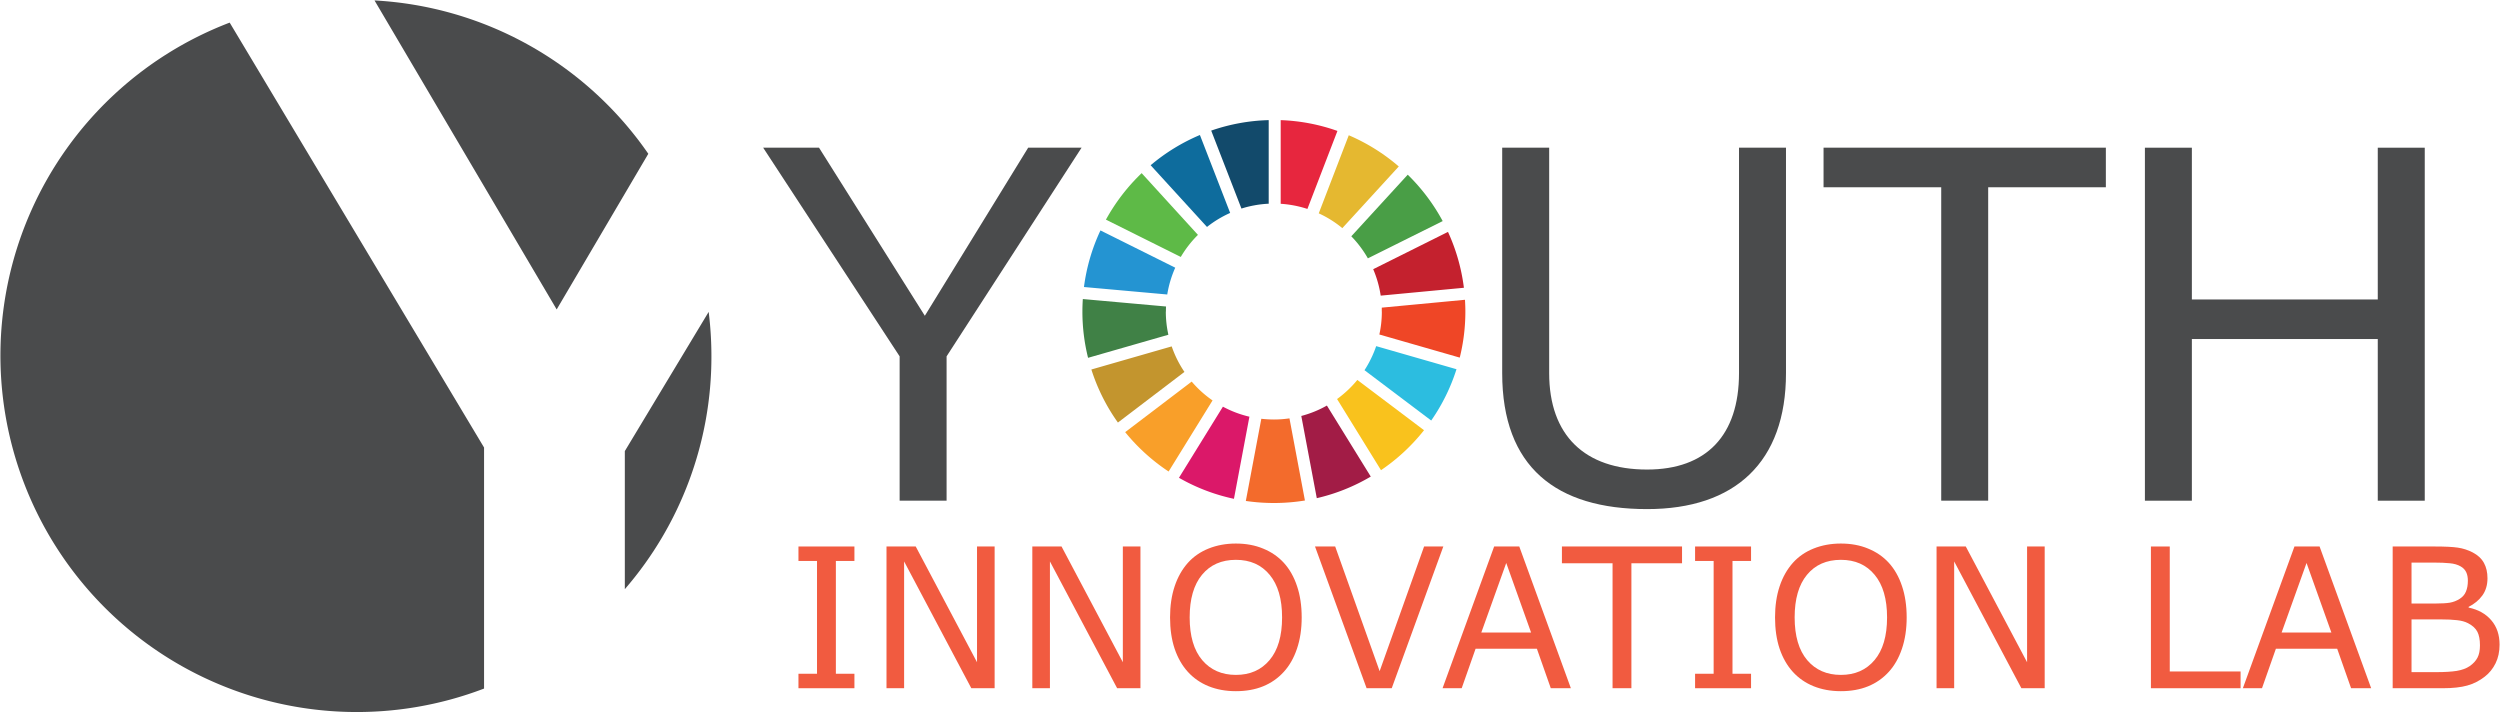 <?xml version="1.0" encoding="UTF-8" standalone="no"?>
<svg
   id="Layer_1"
   data-name="Layer 1"
   width="1157.438"
   height="329.853"
   viewBox="0 0 1157.438 329.853"
   version="1.1"
   xmlns="http://www.w3.org/2000/svg"
   xmlns:svg="http://www.w3.org/2000/svg">
  <defs
     id="defs8">
    <clipPath
       id="clip-path">
      <rect
         y="21.54"
         width="1438.99"
         height="462.84"
         fill="none"
         id="rect2"
         x="0" />
    </clipPath>
    <clipPath
       id="clip-path-2">
      <rect
         y="21.54"
         width="1439"
         height="462.84"
         fill="none"
         id="rect5"
         x="0" />
    </clipPath>
  </defs>
  <g
     id="g66"
     transform="translate(-139.072,-70.93)">
    <g
       clip-path="url(#clip-path)"
       id="g14">
      <g
         aria-label="INNOVATION LAB"
         id="text10"
         style="font-size:90.25px;font-family:HelveticaNeueLTStd-Roman, 'Helvetica Neue LT Std';fill:#f15b40">
        <path
           d="m 534.649,389.56 h -25.912 v -6.698 h 8.593 v -52.22 h -8.593 v -6.698 h 25.912 v 6.698 h -8.593 v 52.22 h 8.593 z"
           style="font-size:90.25px;font-family:HelveticaNeueLTStd-Roman, 'Helvetica Neue LT Std';fill:#f15b40"
           id="path1922" />
        <path
           d="M 599.56,389.56 H 588.764 L 557.652,330.862 V 389.56 h -8.152 v -65.616 h 13.529 l 28.379,53.586 v -53.586 h 8.152 z"
           style="font-size:90.25px;font-family:HelveticaNeueLTStd-Roman, 'Helvetica Neue LT Std';fill:#f15b40"
           id="path1924" />
        <path
           d="M 667.071,389.56 H 656.275 L 625.163,330.862 V 389.56 h -8.152 v -65.616 h 13.529 l 28.379,53.586 v -53.586 h 8.152 z"
           style="font-size:90.25px;font-family:HelveticaNeueLTStd-Roman, 'Helvetica Neue LT Std';fill:#f15b40"
           id="path1926" />
        <path
           d="m 733.437,331.479 q 4.01,4.407 6.125,10.797 2.159,6.39 2.159,14.498 0,8.108 -2.203,14.542 -2.159,6.39 -6.081,10.664 -4.054,4.451 -9.607,6.698 -5.508,2.247 -12.603,2.247 -6.919,0 -12.603,-2.292 -5.641,-2.292 -9.607,-6.654 -3.966,-4.363 -6.125,-10.708 -2.115,-6.346 -2.115,-14.498 0,-8.02 2.115,-14.366 2.115,-6.39 6.169,-10.929 3.878,-4.319 9.607,-6.61 5.773,-2.292 12.559,-2.292 7.051,0 12.647,2.336 5.641,2.292 9.563,6.566 z m -0.793,25.295 q 0,-12.78 -5.729,-19.698 -5.729,-6.963 -15.644,-6.963 -10.003,0 -15.732,6.963 -5.685,6.919 -5.685,19.698 0,12.912 5.817,19.786 5.817,6.83 15.6,6.83 9.783,0 15.556,-6.83 5.817,-6.875 5.817,-19.786 z"
           style="font-size:90.25px;font-family:HelveticaNeueLTStd-Roman, 'Helvetica Neue LT Std';fill:#f15b40"
           id="path1928" />
        <path
           d="M 807.294,323.944 783.409,389.56 h -11.634 l -23.885,-65.616 h 9.342 l 20.579,57.728 20.579,-57.728 z"
           style="font-size:90.25px;font-family:HelveticaNeueLTStd-Roman, 'Helvetica Neue LT Std';fill:#f15b40"
           id="path1930" />
        <path
           d="m 866.344,389.56 h -9.298 L 850.612,371.272 H 822.233 L 815.799,389.56 h -8.858 l 23.885,-65.616 h 11.634 z m -18.42,-25.779 -11.502,-32.213 -11.546,32.213 z"
           style="font-size:90.25px;font-family:HelveticaNeueLTStd-Roman, 'Helvetica Neue LT Std';fill:#f15b40"
           id="path1932" />
        <path
           d="M 917.815,331.7 H 894.371 V 389.56 h -8.725 v -57.86 h -23.444 v -7.756 h 55.613 z"
           style="font-size:90.25px;font-family:HelveticaNeueLTStd-Roman, 'Helvetica Neue LT Std';fill:#f15b40"
           id="path1934" />
        <path
           d="m 949.764,389.56 h -25.912 v -6.698 h 8.593 v -52.22 h -8.593 v -6.698 h 25.912 v 6.698 h -8.593 v 52.22 h 8.593 z"
           style="font-size:90.25px;font-family:HelveticaNeueLTStd-Roman, 'Helvetica Neue LT Std';fill:#f15b40"
           id="path1936" />
        <path
           d="m 1013.529,331.479 q 4.01,4.407 6.125,10.797 2.159,6.39 2.159,14.498 0,8.108 -2.203,14.542 -2.159,6.39 -6.081,10.664 -4.054,4.451 -9.607,6.698 -5.508,2.247 -12.603,2.247 -6.919,0 -12.603,-2.292 -5.641,-2.292 -9.607,-6.654 -3.966,-4.363 -6.125,-10.708 -2.115,-6.346 -2.115,-14.498 0,-8.02 2.115,-14.366 2.115,-6.39 6.169,-10.929 3.878,-4.319 9.607,-6.61 5.773,-2.292 12.559,-2.292 7.051,0 12.647,2.336 5.641,2.292 9.563,6.566 z m -0.793,25.295 q 0,-12.78 -5.729,-19.698 -5.729,-6.963 -15.644,-6.963 -10.003,0 -15.732,6.963 -5.685,6.919 -5.685,19.698 0,12.912 5.817,19.786 5.817,6.83 15.6,6.83 9.783,0 15.556,-6.83 5.817,-6.875 5.817,-19.786 z"
           style="font-size:90.25px;font-family:HelveticaNeueLTStd-Roman, 'Helvetica Neue LT Std';fill:#f15b40"
           id="path1938" />
        <path
           d="m 1085.711,389.56 h -10.796 l -31.112,-58.698 V 389.56 h -8.152 v -65.616 h 13.529 l 28.379,53.586 v -53.586 h 8.152 z"
           style="font-size:90.25px;font-family:HelveticaNeueLTStd-Roman, 'Helvetica Neue LT Std';fill:#f15b40"
           id="path1940" />
        <path
           d="m 1176.402,389.56 h -41.511 v -65.616 h 8.725 v 57.86 h 32.786 z"
           style="font-size:90.25px;font-family:HelveticaNeueLTStd-Roman, 'Helvetica Neue LT Std';fill:#f15b40"
           id="path1942" />
        <path
           d="m 1236.863,389.56 h -9.298 l -6.434,-18.288 h -28.379 l -6.434,18.288 h -8.857 l 23.884,-65.616 h 11.634 z m -18.42,-25.779 -11.502,-32.213 -11.546,32.213 z"
           style="font-size:90.25px;font-family:HelveticaNeueLTStd-Roman, 'Helvetica Neue LT Std';fill:#f15b40"
           id="path1944" />
        <path
           d="m 1296.31,369.377 q 0,4.891 -1.851,8.637 -1.851,3.746 -4.98,6.169 -3.702,2.908 -8.152,4.142 -4.407,1.234 -11.237,1.234 h -23.268 v -65.616 h 19.434 q 7.183,0 10.752,0.529 3.57,0.529 6.83,2.203 3.614,1.895 5.244,4.891 1.631,2.953 1.631,7.095 0,4.671 -2.38,7.976 -2.38,3.261 -6.346,5.244 v 0.353 q 6.654,1.366 10.488,5.861 3.834,4.451 3.834,11.281 z m -14.674,-29.569 q 0,-2.38 -0.793,-4.01 -0.793,-1.63 -2.556,-2.644 -2.071,-1.19 -5.024,-1.454 -2.953,-0.308 -7.315,-0.308 h -10.4 v 18.949 h 11.281 q 4.098,0 6.522,-0.397 2.424,-0.441 4.495,-1.763 2.071,-1.322 2.908,-3.393 0.881,-2.115 0.881,-4.98 z m 5.596,29.922 q 0,-3.966 -1.19,-6.302 -1.19,-2.336 -4.319,-3.966 -2.115,-1.102 -5.156,-1.41 -2.997,-0.353 -7.315,-0.353 h -13.705 v 24.413 h 11.546 q 5.729,0 9.386,-0.573 3.658,-0.617 5.993,-2.203 2.468,-1.719 3.614,-3.922 1.146,-2.203 1.146,-5.685 z"
           style="font-size:90.25px;font-family:HelveticaNeueLTStd-Roman, 'Helvetica Neue LT Std';fill:#f15b40"
           id="path1946" />
      </g>
      <path
         id="polygon12"
         style="fill:#4a4b4c"
         d="m 577.32,235.91 v 66.83 h -21.74 v -66.83 l -63.18,-96.6 h 25.86 l 48.99,77.82 47.84,-77.82 h 24.72 z" />
    </g>
    <g
       clip-path="url(#clip-path-2)"
       id="g64">
      <g
         clip-path="url(#clip-path)"
         id="g62">
        <path
           d="m 965.94,243.69 c 0,41.2 -23.58,62.94 -64.32,62.94 -42.12,0 -67.07,-19.45 -67.07,-62.94 V 139.31 h 21.75 v 104.38 c 0,28.84 16.48,44.63 45.32,44.63 27.46,0 42.57,-15.79 42.57,-44.63 V 139.31 h 21.75 z"
           fill="#4a4b4c"
           id="path16" />
        <path
           id="polygon18"
           style="fill:#4a4b4c"
           d="m 1037.81,157.62 h -54.48 v -18.31 h 130.7 v 18.31 h -54.48 v 145.12 h -21.74 z" />
        <path
           id="polygon20"
           style="fill:#4a4b4c"
           d="m 1132.11,139.31 h 21.74 v 70.27 h 86.07 v -70.27 h 21.75 v 163.43 h -21.75 v -74.85 h -86.07 v 74.85 h -21.74 z" />
        <path
           d="m 439.22,142.13 a 164.81,164.81 0 0 0 -126.76,-71 l 84.34,143.06 z"
           fill="#4a4b4c"
           id="path22" />
        <path
           d="m 428.35,279.77 v 63.92 a 164.35,164.35 0 0 0 40.09,-107.81 166.17,166.17 0 0 0 -1.27,-20.56 z"
           fill="#4a4b4c"
           id="path24" />
        <path
           d="M 245.41,81.4 A 165.023,165.023 0 1 0 363.18,389.72 V 278.12 Z"
           fill="#4a4b4c"
           id="path26" />
        <path
           d="m 685.75,189.89 a 49.94,49.94 0 0 1 7.94,-10.22 l -26.06,-28.58 a 89.58,89.58 0 0 0 -16.54,21.53 z"
           fill="#5eba47"
           id="path28" />
        <path
           d="m 749.62,169.7 a 49.32,49.32 0 0 1 10.92,6.85 L 786.67,148 a 89,89 0 0 0 -23.15,-14.45 z"
           fill="#e5b830"
           id="path30" />
        <path
           d="m 809.45,178.29 -34.62,17.27 a 49.74,49.74 0 0 1 3.47,12.24 l 38.52,-3.64 a 88.14,88.14 0 0 0 -7.37,-25.87"
           fill="#c4212e"
           id="path32" />
        <path
           d="M 772.34,190.55 807,173.29 a 89,89 0 0 0 -16.18,-21.48 l -26.13,28.52 a 49.91,49.91 0 0 1 7.68,10.22"
           fill="#499e46"
           id="path34" />
        <path
           d="m 678.86,215.16 c 0,-0.77 0,-1.56 0.06,-2.33 l -38.53,-3.45 c -0.12,1.91 -0.19,3.83 -0.19,5.78 a 88.45,88.45 0 0 0 2.62,21.43 L 680,225.91 a 49.39,49.39 0 0 1 -1.18,-10.75"
           fill="#408146"
           id="path36" />
        <path
           d="m 767.49,246.83 a 50.76,50.76 0 0 1 -9.39,8.84 l 20.34,32.94 a 89.12,89.12 0 0 0 19.92,-18.5 z"
           fill="#f9c21d"
           id="path38" />
        <path
           d="m 778.83,215.16 a 49,49 0 0 1 -1.15,10.63 l 37.22,10.7 a 88.31,88.31 0 0 0 2.6,-21.33 c 0,-1.82 -0.07,-3.64 -0.18,-5.44 l -38.52,3.64 q 0,0.9 0,1.8"
           fill="#ef4626"
           id="path40" />
        <path
           d="M 690.83,247.57 660,271 a 89.5,89.5 0 0 0 20.11,18.23 l 20.34,-32.91 a 50,50 0 0 1 -9.65,-8.72"
           fill="#f99f29"
           id="path42" />
        <path
           d="m 679.48,207.27 a 49.89,49.89 0 0 1 3.7,-12.41 l -34.62,-17.25 a 88.08,88.08 0 0 0 -7.64,26.2 z"
           fill="#2494d2"
           id="path44" />
        <path
           d="m 773.71,291.59 -20.32,-32.9 a 49.55,49.55 0 0 1 -11.85,4.82 l 7.17,38.06 a 87.93,87.93 0 0 0 25,-10"
           fill="#a21c46"
           id="path46" />
        <path
           d="m 776.21,231.18 a 50.59,50.59 0 0 1 -5.41,11.14 l 30.89,23.3 a 88.19,88.19 0 0 0 11.7,-23.75 z"
           fill="#2cbde0"
           id="path48" />
        <path
           d="m 736.06,264.62 a 49.15,49.15 0 0 1 -7.21,0.53 53,53 0 0 1 -5.82,-0.34 l -7.17,38.05 a 89.44,89.44 0 0 0 27.36,-0.21 z"
           fill="#f36b2c"
           id="path50" />
        <path
           d="m 732,165.28 a 50,50 0 0 1 12.37,2.38 l 13.9,-36.11 a 87.66,87.66 0 0 0 -26.27,-5 z"
           fill="#e7263e"
           id="path52" />
        <path
           d="m 717.52,263.85 a 49.56,49.56 0 0 1 -12.27,-4.64 l -20.35,32.92 a 87.93,87.93 0 0 0 25.46,9.74 z"
           fill="#db1869"
           id="path54" />
        <path
           d="m 713.83,167.49 a 49.62,49.62 0 0 1 12.62,-2.25 v -38.7 a 88.25,88.25 0 0 0 -26.62,4.86 z"
           fill="#124a6b"
           id="path56" />
        <path
           d="m 687.44,243.12 a 49.87,49.87 0 0 1 -5.9,-11.82 L 644.35,242 a 88.24,88.24 0 0 0 12.29,24.56 z"
           fill="#c3952e"
           id="path58" />
        <path
           d="m 697.88,176 a 50.06,50.06 0 0 1 10.72,-6.49 l -14,-36.08 a 88.7,88.7 0 0 0 -22.81,14 z"
           fill="#0e6c9d"
           id="path60" />
      </g>
    </g>
  </g>
</svg>
